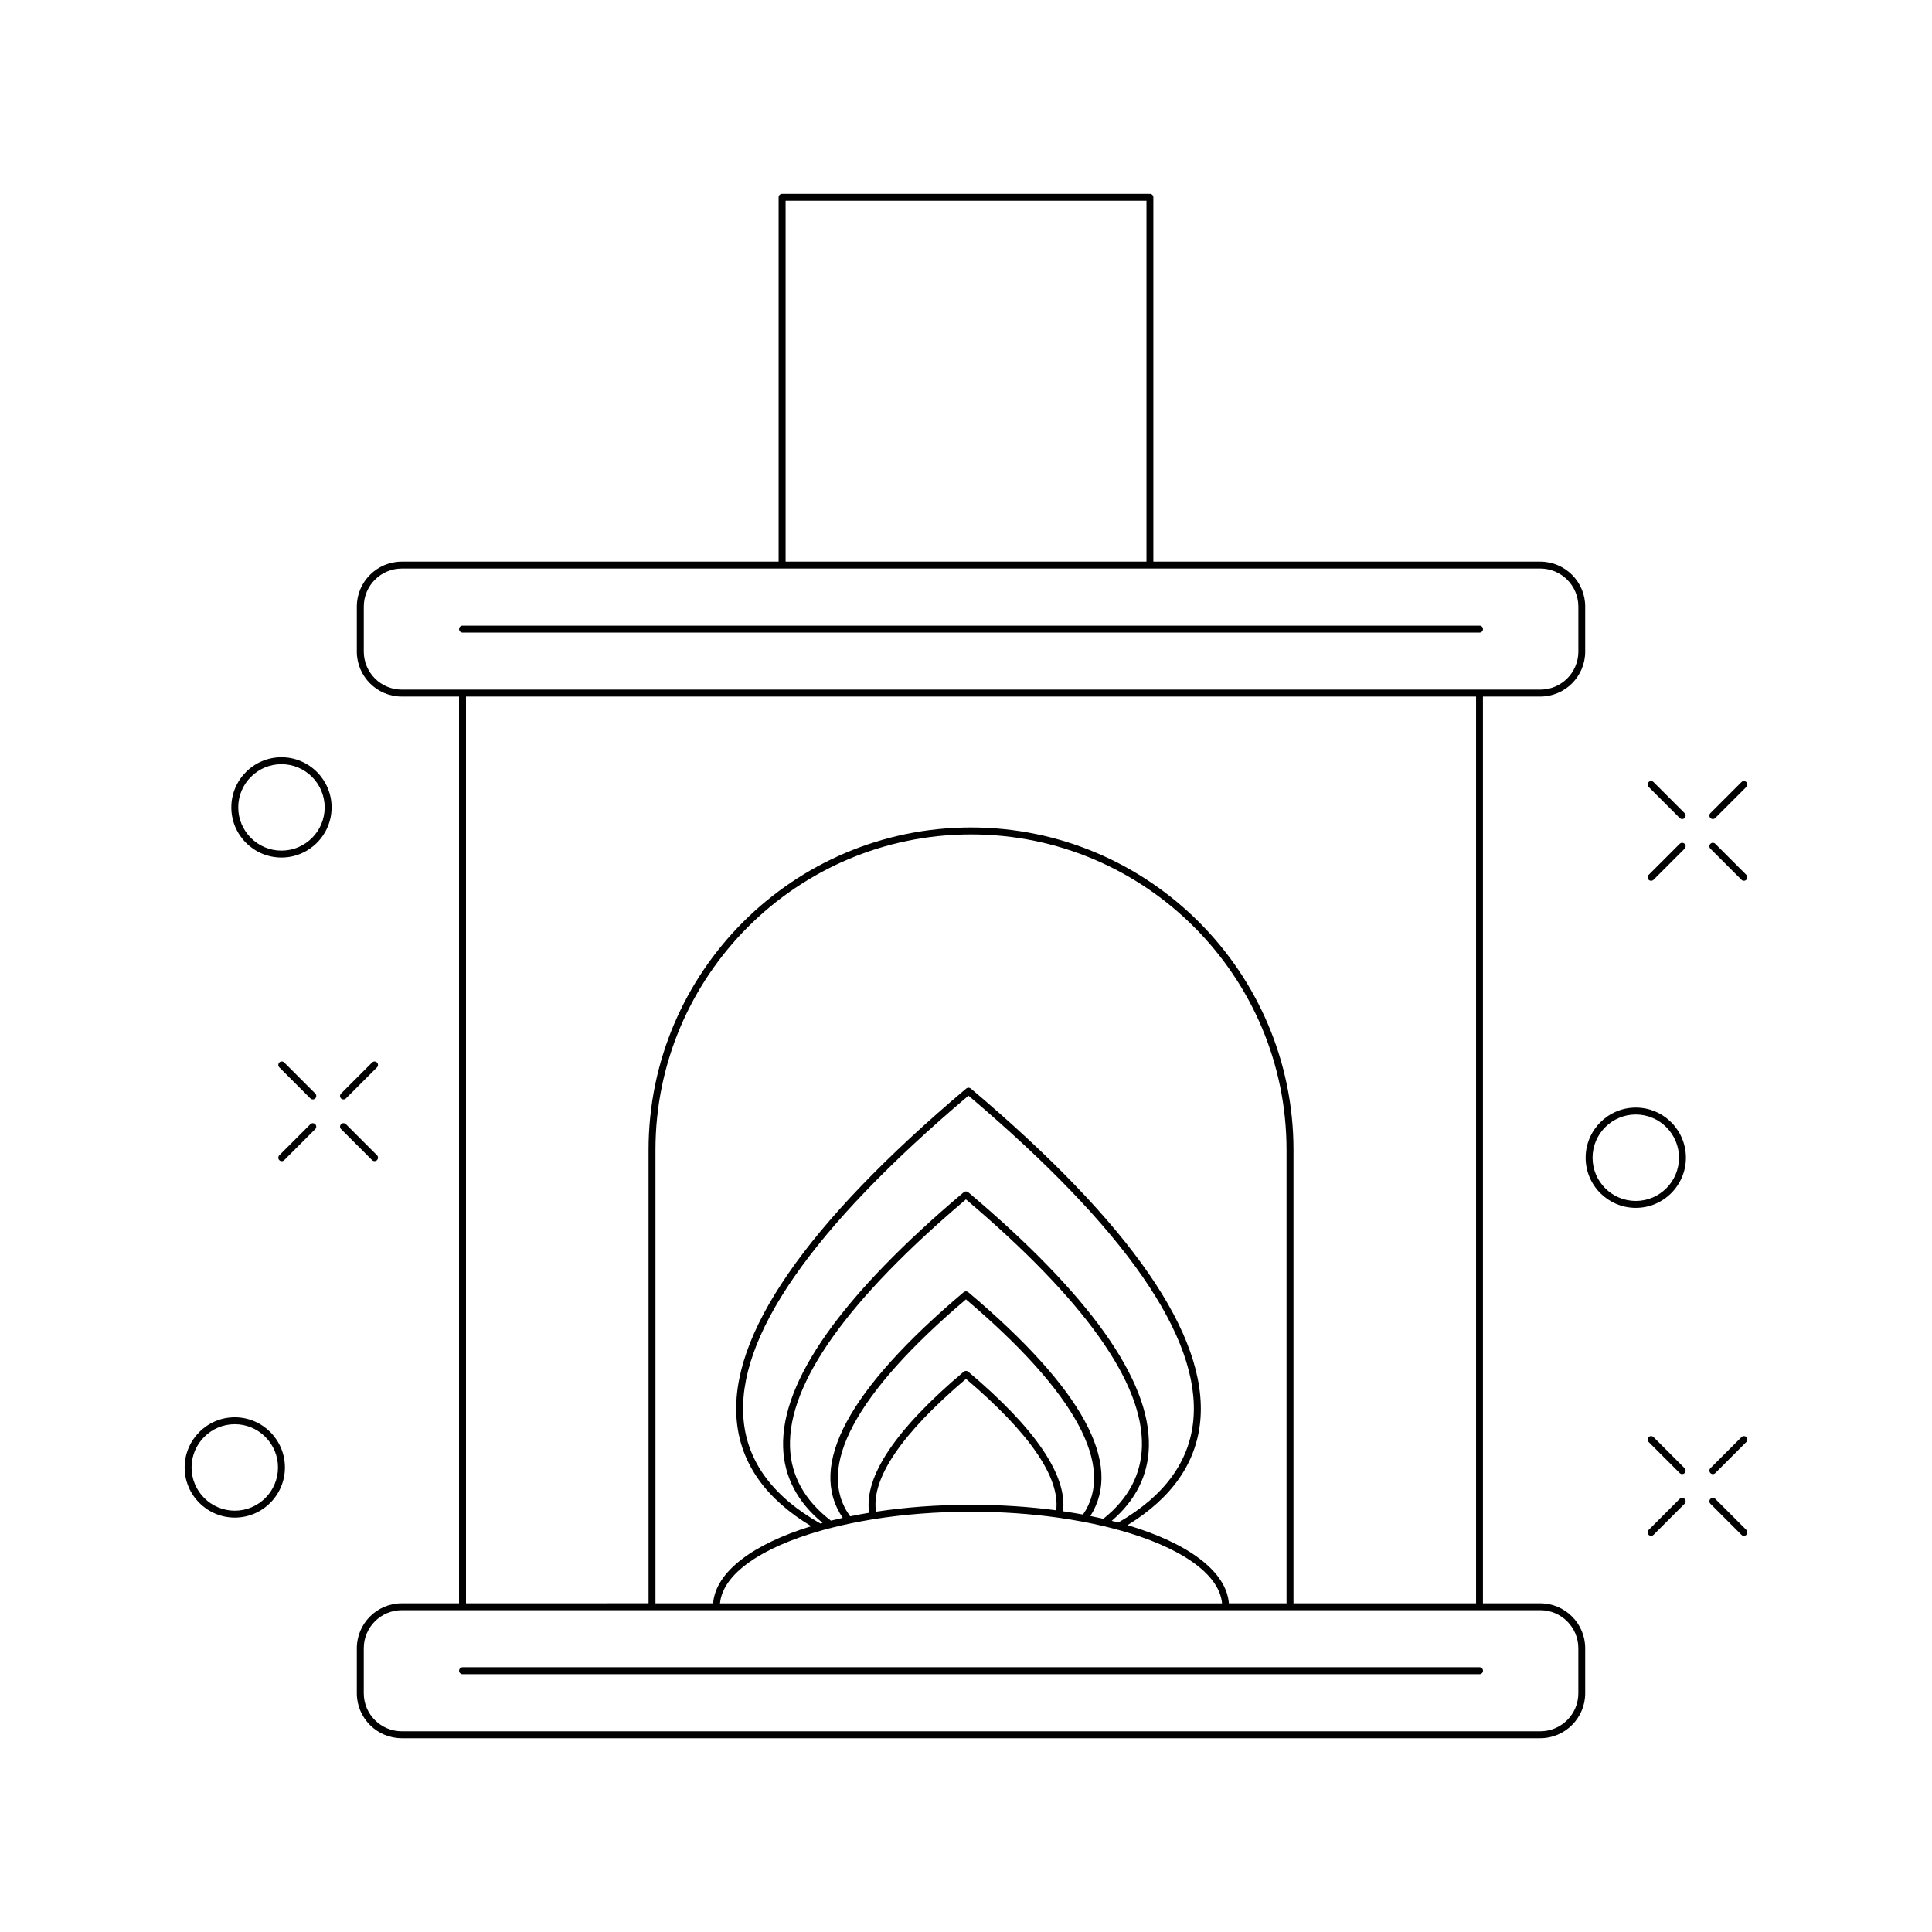 <?xml version="1.0" encoding="UTF-8"?>
<!-- The Best Svg Icon site in the world: iconSvg.co, Visit us! https://iconsvg.co -->
<svg fill="#000000" width="800px" height="800px" version="1.1" viewBox="144 144 512 512" xmlns="http://www.w3.org/2000/svg">
 <g>
  <path d="m597.92 361.05c0.238 0 0.473-0.09 0.648-0.273l8.227-8.227c0.359-0.359 0.359-0.941 0-1.293-0.352-0.359-0.938-0.359-1.289 0l-8.23 8.23c-0.359 0.359-0.359 0.938 0 1.293 0.176 0.18 0.41 0.27 0.645 0.27z"/>
  <path d="m581.56 377.41c0.238 0 0.469-0.09 0.648-0.266l8.23-8.23c0.359-0.359 0.359-0.938 0-1.293-0.359-0.363-0.941-0.363-1.301 0l-8.23 8.227c-0.359 0.359-0.359 0.938 0 1.293 0.184 0.176 0.418 0.27 0.652 0.27z"/>
  <path d="m589.14 360.78c0.18 0.18 0.414 0.273 0.648 0.273 0.238 0 0.469-0.09 0.648-0.273 0.359-0.359 0.359-0.941 0-1.293l-8.23-8.23c-0.359-0.359-0.941-0.359-1.301 0-0.359 0.359-0.359 0.941 0 1.293z"/>
  <path d="m598.57 367.62c-0.359-0.363-0.938-0.363-1.293 0-0.359 0.352-0.359 0.938 0 1.293l8.23 8.23c0.172 0.18 0.406 0.266 0.645 0.266 0.238 0 0.469-0.09 0.645-0.266 0.359-0.359 0.359-0.938 0-1.293z"/>
  <path d="m605.51 524.85-8.23 8.23c-0.359 0.359-0.359 0.941 0 1.293 0.176 0.18 0.414 0.273 0.645 0.273 0.238 0 0.473-0.09 0.648-0.273l8.227-8.23c0.359-0.352 0.359-0.938 0-1.293-0.355-0.352-0.938-0.352-1.289 0z"/>
  <path d="m589.14 541.21-8.23 8.23c-0.359 0.359-0.359 0.941 0 1.301 0.18 0.176 0.418 0.266 0.648 0.266 0.238 0 0.469-0.09 0.648-0.266l8.23-8.23c0.352-0.359 0.352-0.941 0-1.301-0.359-0.355-0.945-0.355-1.297 0z"/>
  <path d="m582.21 524.85c-0.359-0.352-0.941-0.352-1.301 0-0.359 0.359-0.359 0.941 0 1.293l8.23 8.23c0.176 0.18 0.414 0.273 0.648 0.273 0.238 0 0.469-0.09 0.648-0.273 0.352-0.352 0.352-0.938 0-1.293z"/>
  <path d="m598.57 541.21c-0.359-0.352-0.941-0.352-1.293 0-0.359 0.359-0.359 0.941 0 1.301l8.227 8.23c0.176 0.176 0.414 0.266 0.645 0.266 0.238 0 0.473-0.09 0.648-0.266 0.359-0.359 0.359-0.941 0-1.301z"/>
  <path d="m235.03 435.36c0.23 0 0.469-0.09 0.648-0.266l8.227-8.23c0.359-0.352 0.359-0.938 0-1.293-0.359-0.359-0.938-0.359-1.293 0l-8.23 8.227c-0.359 0.359-0.359 0.941 0 1.301 0.18 0.172 0.418 0.262 0.648 0.262z"/>
  <path d="m226.25 441.93-8.227 8.23c-0.359 0.359-0.359 0.941 0 1.293 0.176 0.18 0.414 0.273 0.645 0.273s0.469-0.09 0.648-0.273l8.227-8.23c0.359-0.359 0.359-0.938 0-1.293-0.355-0.359-0.93-0.363-1.293 0z"/>
  <path d="m219.32 425.56c-0.359-0.352-0.941-0.352-1.293 0-0.359 0.363-0.359 0.945 0 1.301l8.227 8.23c0.18 0.176 0.414 0.266 0.645 0.266s0.469-0.09 0.648-0.266c0.359-0.359 0.359-0.941 0-1.301z"/>
  <path d="m243.26 451.71c0.23 0 0.469-0.086 0.645-0.266 0.363-0.359 0.363-0.938 0-1.293l-8.227-8.23c-0.359-0.359-0.938-0.359-1.293 0-0.359 0.359-0.359 0.938 0 1.293l8.23 8.23c0.172 0.18 0.41 0.266 0.645 0.266z"/>
  <path d="m577.5 437.52c-7.324 0-13.289 5.961-13.289 13.285 0 7.332 5.965 13.289 13.289 13.289 7.324 0 13.285-5.961 13.285-13.289s-5.961-13.285-13.285-13.285zm0 24.742c-6.324 0-11.453-5.144-11.453-11.457s5.133-11.453 11.453-11.453c6.312 0 11.453 5.144 11.453 11.453 0.004 6.316-5.141 11.457-11.453 11.457z"/>
  <path d="m206.22 519.6c-7.324 0-13.285 5.961-13.285 13.289 0 7.324 5.961 13.285 13.285 13.285 7.332 0 13.289-5.961 13.289-13.285 0.004-7.332-5.965-13.289-13.289-13.289zm0 24.742c-6.312 0-11.453-5.141-11.453-11.453s5.141-11.457 11.453-11.457c6.316 0 11.453 5.144 11.453 11.457 0 6.316-5.133 11.453-11.453 11.453z"/>
  <path d="m218.59 344.68c-7.332 0-13.285 5.965-13.285 13.289 0 7.332 5.961 13.285 13.285 13.285s13.289-5.961 13.289-13.285c0-7.328-5.961-13.289-13.289-13.289zm0 24.742c-6.312 0-11.453-5.141-11.453-11.453 0-6.316 5.141-11.453 11.453-11.453 6.316 0 11.453 5.141 11.453 11.453 0 6.316-5.137 11.453-11.453 11.453z"/>
  <path d="m552.19 292.84h-102.54v-96.559c0-0.504-0.406-0.918-0.918-0.918h-97.473c-0.508 0-0.918 0.414-0.918 0.918v96.559h-99.871c-6.57 0-11.91 5.344-11.91 11.914v11.926c0 6.57 5.344 11.914 11.91 11.914h15.184v240.3h-15.184c-6.57 0-11.91 5.344-11.91 11.91v11.926c0 6.57 5.344 11.914 11.91 11.914h301.71c6.574 0 11.914-5.352 11.914-11.914v-11.926c0-6.57-5.344-11.91-11.914-11.91h-15.184v-240.3h15.184c6.574 0 11.914-5.344 11.914-11.914v-11.926c0.012-6.57-5.336-11.914-11.906-11.914zm-200-95.645h95.637v95.637h-95.637zm200 373.52c5.562 0 10.086 4.523 10.086 10.082v11.926c0 5.559-4.523 10.082-10.086 10.082h-301.71c-5.559 0-10.078-4.523-10.078-10.082v-11.926c0-5.559 4.519-10.082 10.078-10.082zm-150.86-207.43c-47.121 0-85.457 38.336-85.457 85.449v120.15l-48.379 0.004v-240.3h267.68v240.3h-48.387v-120.15c0-47.117-38.34-85.453-85.457-85.453zm-0.738 144.23c-0.031-0.031-0.066-0.031-0.098-0.055-0.051-0.031-0.102-0.059-0.156-0.09-0.055-0.02-0.109-0.035-0.168-0.047s-0.117-0.02-0.176-0.02c-0.055 0-0.109 0.012-0.168 0.016-0.059 0.016-0.117 0.031-0.176 0.051-0.055 0.023-0.102 0.059-0.152 0.09-0.031 0.02-0.066 0.023-0.098 0.055-18.066 15.242-26.492 27.809-25.074 37.383-1.715 0.289-3.387 0.594-5.023 0.938-9.297-12.691 1.293-32.531 30.688-57.488 29.023 24.641 39.727 44.324 31.016 57.02-1.723-0.316-3.488-0.605-5.289-0.871 1.129-9.516-7.316-21.949-25.125-36.98zm23.316 36.723c-7.039-0.941-14.621-1.457-22.57-1.457-8.941 0-17.426 0.648-25.195 1.832-1.305-8.785 6.715-20.625 23.855-35.195 16.891 14.375 24.934 26.082 23.91 34.82zm-23.316-57.805c-0.031-0.023-0.066-0.031-0.098-0.051-0.051-0.035-0.102-0.066-0.156-0.09-0.055-0.02-0.109-0.035-0.172-0.051-0.059-0.012-0.109-0.016-0.172-0.016-0.059 0-0.117 0.004-0.176 0.02-0.055 0.012-0.109 0.023-0.168 0.047-0.055 0.023-0.105 0.055-0.156 0.09-0.031 0.02-0.07 0.023-0.102 0.051-30.656 25.879-41.434 45.992-32.059 59.816-1.059 0.238-2.102 0.484-3.125 0.734-6.957-5.316-10.609-11.875-10.848-19.531-0.523-16.879 15.168-38.945 46.621-65.602 31.293 26.512 46.984 48.488 46.645 65.328-0.16 7.531-3.602 14.02-10.227 19.312-1.125-0.262-2.273-0.508-3.441-0.742 8.785-13.824-2.098-33.766-32.367-59.316zm47.875 40.793c0.363-17.527-15.742-40.164-47.879-67.277-0.023-0.02-0.059-0.031-0.09-0.051-0.055-0.035-0.105-0.07-0.168-0.09-0.051-0.02-0.105-0.039-0.16-0.047-0.059-0.016-0.109-0.02-0.176-0.02-0.055 0-0.109 0.004-0.168 0.02-0.059 0.004-0.117 0.023-0.176 0.047-0.051 0.023-0.102 0.055-0.152 0.086-0.031 0.02-0.07 0.031-0.102 0.055-32.305 27.262-48.406 49.992-47.863 67.562 0.242 7.812 3.762 14.555 10.453 20.062-0.195 0.055-0.395 0.105-0.59 0.16-12.402-7.008-19.246-16.168-20.324-27.246-2.125-21.891 17.926-50.863 59.582-86.125 41.578 35.195 61.633 64.137 59.59 86.004-1.027 11.004-7.723 20.121-19.891 27.121-0.57-0.156-1.152-0.309-1.734-0.453 6.379-5.473 9.691-12.125 9.848-19.809zm-87.105 22.457c0.176 0 0.336-0.055 0.484-0.141 0.73-0.203 1.473-0.398 2.223-0.59h0.004c0.152 0 0.297-0.047 0.43-0.109 1.441-0.363 2.922-0.707 4.434-1.027 0 0 0.004 0.004 0.012 0.004 0.117 0 0.238-0.035 0.348-0.082 1.977-0.406 4.004-0.785 6.098-1.129 0.004 0 0.012 0.004 0.016 0.004 0.066 0 0.137-0.004 0.203-0.023 0.02-0.004 0.035-0.016 0.055-0.023 7.906-1.25 16.574-1.949 25.668-1.949 8.133 0 15.914 0.559 23.125 1.578 0.012 0 0.02 0.012 0.035 0.016 0.055 0.016 0.109 0.016 0.172 0.016 2.195 0.312 4.324 0.672 6.398 1.059 0.105 0.047 0.215 0.07 0.328 0.07 0.004 0 0.012-0.004 0.016-0.004 1.617 0.316 3.211 0.656 4.746 1.012 0.137 0.066 0.277 0.102 0.414 0.102h0.02c1.145 0.277 2.266 0.551 3.356 0.852 0.141 0.09 0.312 0.133 0.48 0.133 0.012 0 0.02-0.004 0.023-0.004 16.016 4.418 26.648 11.461 27.406 19.453h-133.05c0.746-7.852 11.02-14.785 26.555-19.215v0zm81.438-1.508c11.754-7.195 18.242-16.48 19.285-27.633 2.109-22.605-18.359-52.238-60.824-88.082-0.031-0.02-0.066-0.031-0.098-0.051-0.051-0.035-0.102-0.066-0.156-0.09-0.059-0.02-0.109-0.039-0.172-0.047-0.055-0.016-0.109-0.023-0.172-0.023-0.059 0-0.117 0.012-0.176 0.023-0.055 0.004-0.105 0.023-0.168 0.047-0.059 0.02-0.105 0.055-0.156 0.09-0.031 0.02-0.066 0.023-0.098 0.051-42.551 35.906-63.012 65.582-60.809 88.207 1.094 11.25 7.734 20.586 19.723 27.785-15.395 4.731-25.32 12.047-26 20.441h-15.277v-120.15c0-46.105 37.512-83.617 83.621-83.617 46.113 0 83.621 37.512 83.621 83.617v120.15h-15.281c-0.68-8.57-10.973-15.996-26.863-20.719zm119.48-231.5c0 5.559-4.523 10.078-10.086 10.078h-301.71c-5.559 0-10.078-4.519-10.078-10.078v-11.926c0-5.562 4.519-10.082 10.078-10.082h301.71c5.562 0 10.086 4.519 10.086 10.082z"/>
  <path d="m536.09 309.8h-269.51c-0.504 0-0.918 0.406-0.918 0.918 0 0.508 0.414 0.918 0.918 0.918h269.51c0.508 0 0.918-0.406 0.918-0.918 0-0.512-0.406-0.918-0.918-0.918z"/>
  <path d="m266.58 587.68h269.51c0.508 0 0.918-0.406 0.918-0.918 0-0.508-0.406-0.922-0.918-0.922h-269.51c-0.504 0-0.918 0.414-0.918 0.922 0.004 0.512 0.414 0.918 0.918 0.918z"/>
 </g>
</svg>